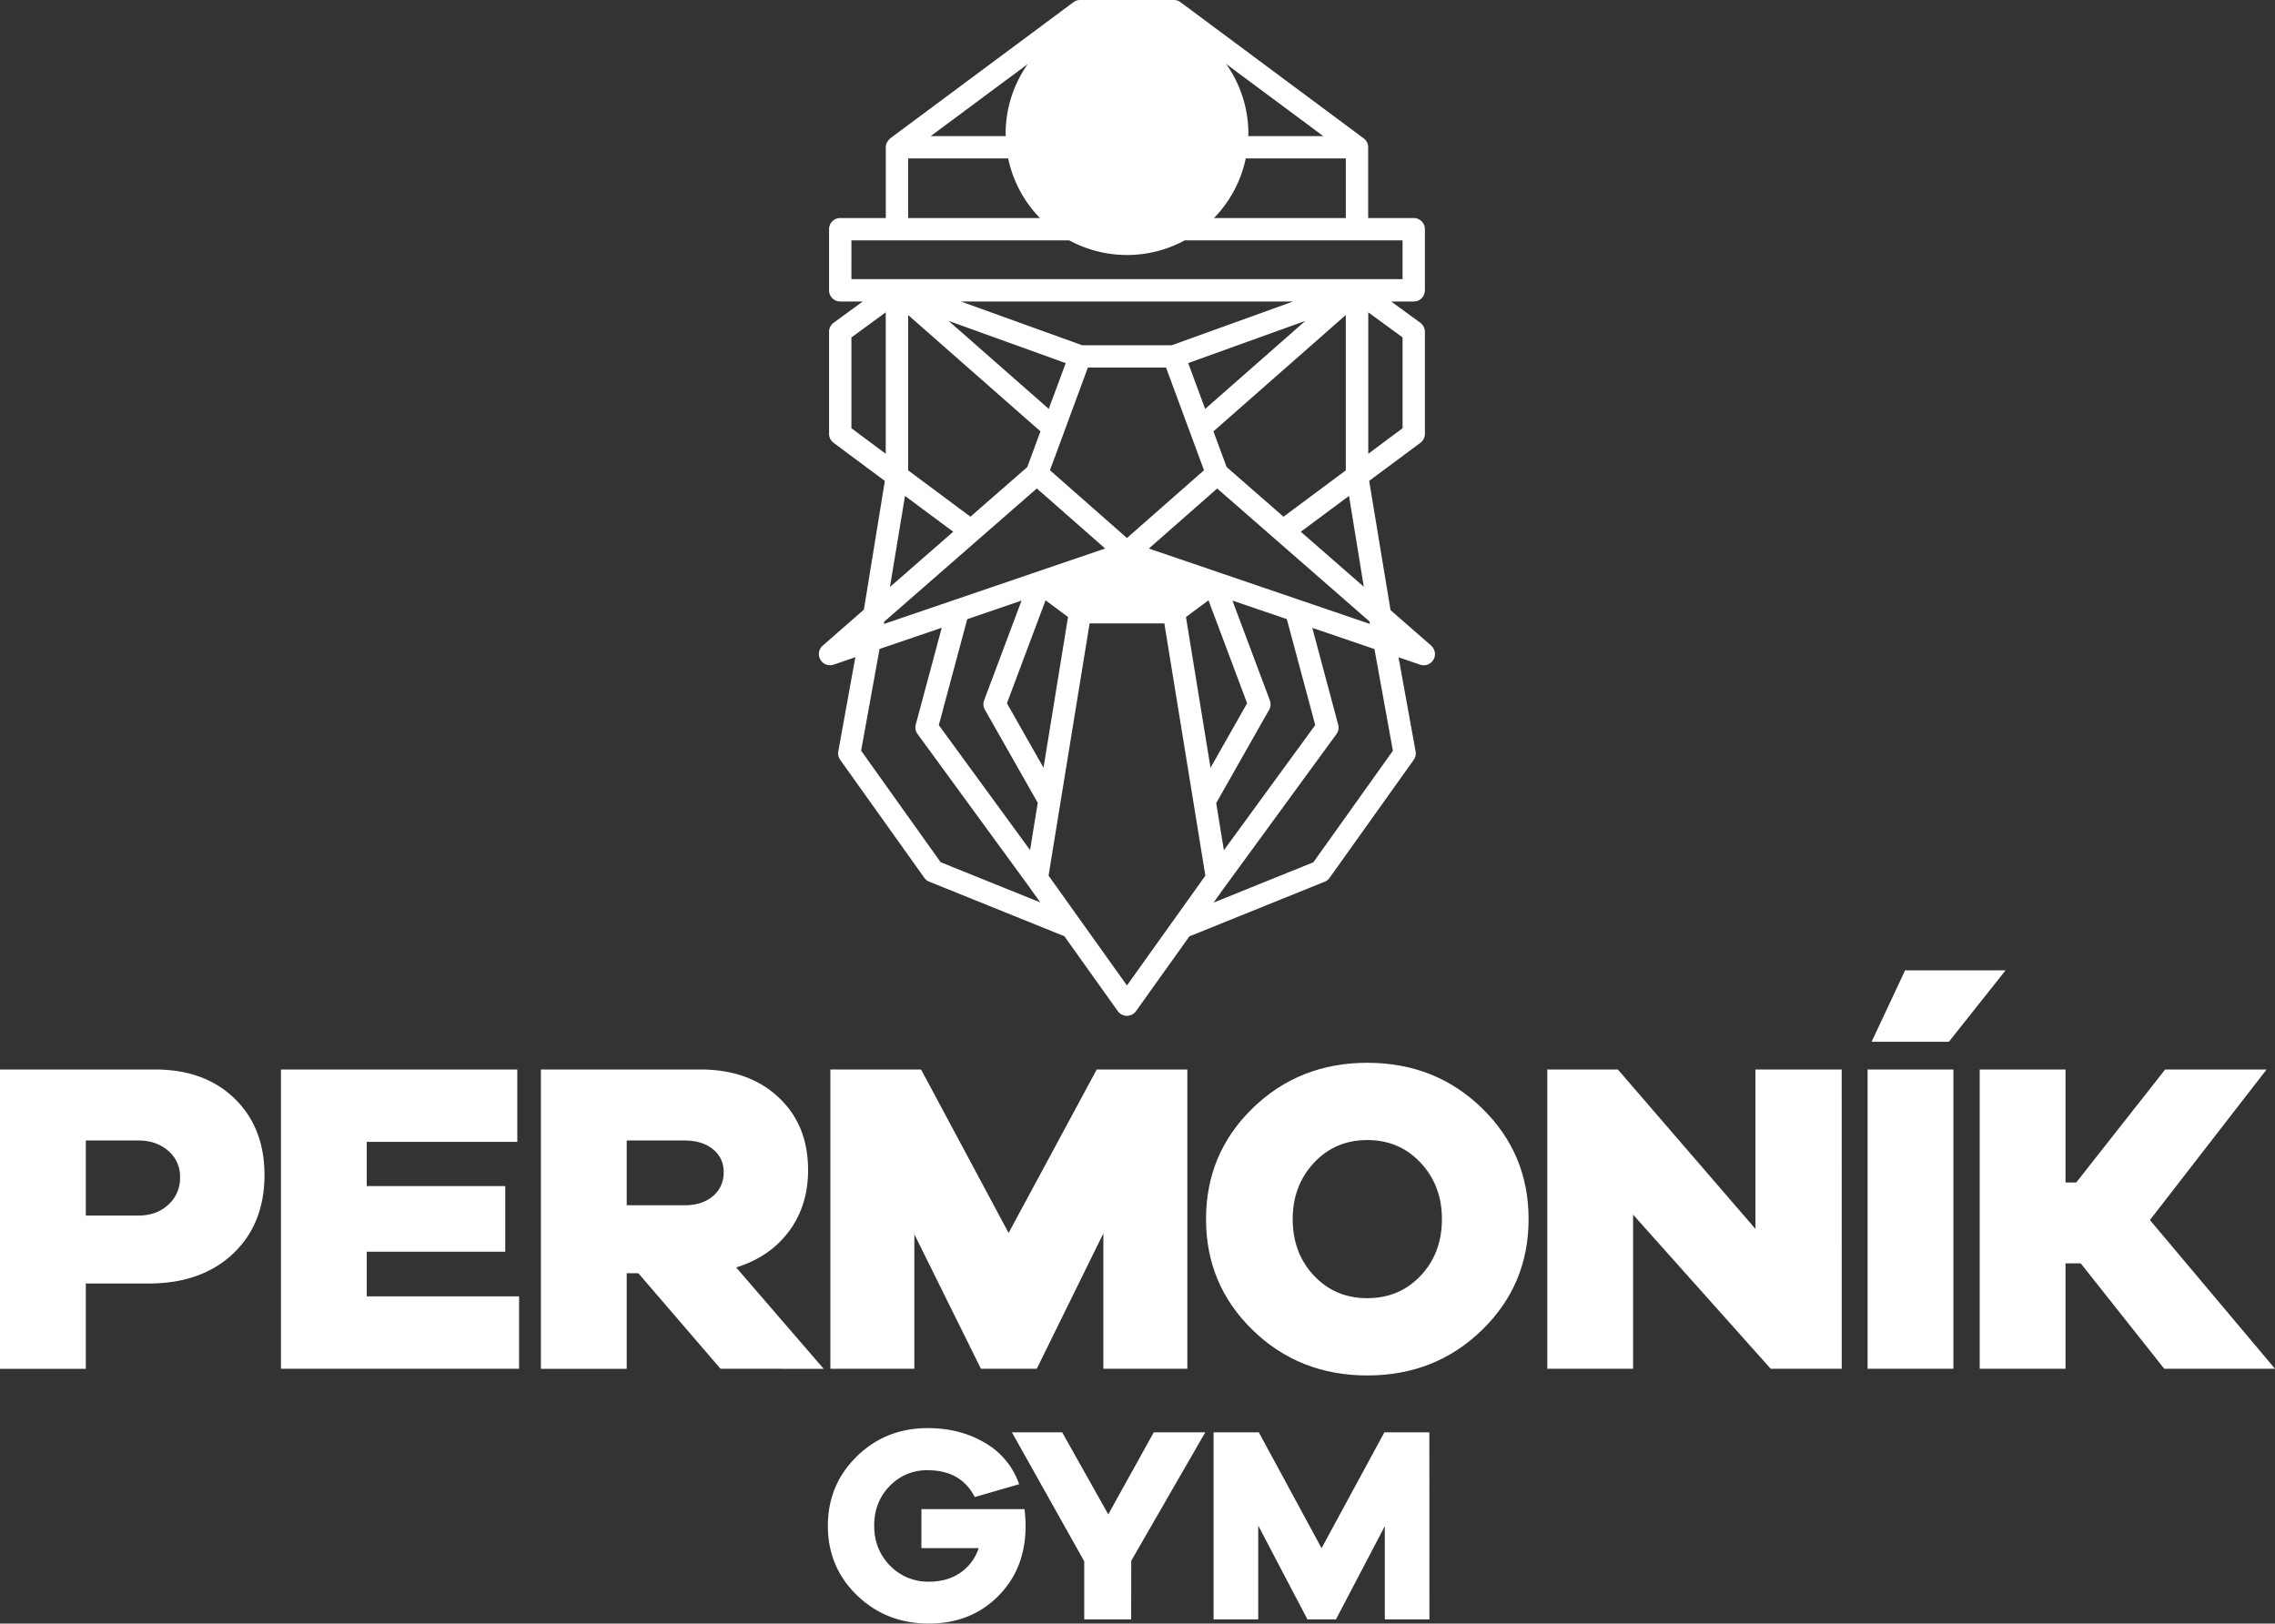 <svg id="Vrstva_1" data-name="Vrstva 1" xmlns="http://www.w3.org/2000/svg" viewBox="0 0 1325.52 946.17"><rect x="0" y="0" width="1325.52" height="946.17" fill="#333333" stroke="none"/><defs><style>.cls-1{fill:#fff;}</style></defs><path class="cls-1" d="M596.9,879.46a79,79,0,0,1,.65,9.93q0,24.72-15.95,40.76t-40.51,16q-24.74,0-41.74-16.43t-17-40.51q0-23.93,16.84-40.44t41.41-16.51q18.72,0,33.2,8.54a44.58,44.58,0,0,1,20,24.16l-25.87,7.48q-8-15.62-27.34-15.62a29.71,29.71,0,0,0-22.29,9.28q-9,9.27-8.95,23.11t9.19,23.18a30.75,30.75,0,0,0,22.86,9.36q10.58,0,18.14-5.21a27.65,27.65,0,0,0,10.67-14.32H536.86V879.46Z"/><path class="cls-1" d="M659.07,943.74H631.72V909.89l-42.14-75.18h29.29l26.85,47.84,26.52-47.84h30l-43.12,74.85Z"/><path class="cls-1" d="M832.85,943.74h-26V889.39l-28.47,54.35h-16.6L733.1,889.07v54.67h-26v-109h26.36L770,902.24l36.61-67.53h26.2Z"/><path class="cls-1" d="M90.32,623.27q28.91,0,46.34,16.92T154.1,684.7q0,28.63-18.35,45.94T86.68,748H50v49.72H0V623.27Zm-9.63,85.12q10.43,0,17.31-6.25A20.79,20.79,0,0,0,104.9,686,19.41,19.41,0,0,0,98,670.64q-6.9-6-17.31-6H50v43.74Z"/><path class="cls-1" d="M302.44,797.67H163.7V623.27H301.4v42.16H213.68v25.78h80.69v38.26H213.68v26h88.76Z"/><path class="cls-1" d="M419.81,797.67,371.92,742h-6.77v55.71h-50V623.27H408.1q28.11,0,45.42,16.13t17.31,42.44q0,20.82-11.19,35.79t-30.72,21l51,59.09ZM398.73,702.4q10.41,0,16.66-5.34a17.45,17.45,0,0,0,6.24-13.92,16.42,16.42,0,0,0-6.24-13.41q-6.25-5.09-16.66-5.08H365.15V702.4Z"/><path class="cls-1" d="M691.8,797.67H642.86V718.8l-38.79,78.87H571.54l-38.79-78.35v78.35H483.82V623.27h52.84l51,95.27L639,623.27H691.8Z"/><path class="cls-1" d="M863.43,645.78q27.2,26.43,27.2,64.69t-27.2,64.68q-27.2,26.43-66.77,26.43t-66.77-26.43q-27.2-26.42-27.2-64.68t27.2-64.69q27.2-26.41,66.77-26.42T863.43,645.78ZM827.77,743.4q12.36-13.14,12.36-32.93,0-19.53-12.36-32.8t-31.11-13.28q-18.75,0-31.11,13.28t-12.36,32.8q0,19.78,12.36,32.93t31.11,13.14Q815.4,756.54,827.77,743.4Z"/><path class="cls-1" d="M1073.08,797.67h-41.39l-80.17-89.8v89.8h-50V623.27h41.12l80.18,92.93V623.27h50.24Z"/><path class="cls-1" d="M1088.14,797.67V623.27h50v174.4Zm2.34-190.55L1110,565.47h58.56l-33.06,41.65Z"/><path class="cls-1" d="M1261,797.67l-48.68-61.43h-8.85v61.43h-50V623.27h50v65.85h6.25l51.8-65.85h59.09L1252.64,711l72.88,86.68Z"/><path class="cls-1" d="M833.92,376.29,810.2,355.58l-12.46-75.34,29.84-22.18a6.5,6.5,0,0,0,2.63-5.22V193.35a6.53,6.53,0,0,0-2.67-5.26l-17-12.39H823.7a6.51,6.51,0,0,0,6.51-6.51V133.57a6.51,6.51,0,0,0-6.51-6.51H797.15V85.82a6.5,6.5,0,0,0-2.63-5.22L687.83,1.29A6.51,6.51,0,0,0,683.94,0H629.32a6.49,6.49,0,0,0-3.89,1.29L518.73,80.6c-.11.08-.16.22-.26.31a6.43,6.43,0,0,0-1.26,1.49,5.71,5.71,0,0,0-.45.68,6.32,6.32,0,0,0-.65,2.74v41.24H489.56a6.5,6.5,0,0,0-6.51,6.51v35.62a6.5,6.5,0,0,0,6.51,6.51h13.11l-16.95,12.39a6.5,6.5,0,0,0-2.67,5.26v59.49a6.5,6.5,0,0,0,2.63,5.22l29.87,22.21-12.21,75-24,21a6.51,6.51,0,0,0,6.39,11.06L498.36,383l-9.93,54.86a6.56,6.56,0,0,0,1.1,4.94l49,68.74a6.55,6.55,0,0,0,2.86,2.26l78.77,31.81,31.12,43.65a6.52,6.52,0,0,0,10.61,0L693,545.68l78.82-31.84a6.49,6.49,0,0,0,2.86-2.26l49-68.74a6.52,6.52,0,0,0,1.11-4.94l-9.94-54.84,12.62,4.29a6.38,6.38,0,0,0,2.1.35,6.51,6.51,0,0,0,4.28-11.41ZM713.09,495.48,708.62,468l30.82-54.33a6.52,6.52,0,0,0,.44-5.5L718.07,350l31.69,10.8,16.56,61.75ZM547,422.59l16.56-61.76L595.2,350l-21.79,58.09a6.51,6.51,0,0,0,.43,5.5l30.8,54.28-4.48,27.53Zm-31.8-60.32,88.9-77.62,39.81,35L515,363.63ZM714.7,272.19,707,251.39l77.12-67.81v90.55l-36.3,27ZM620,251.71l13.85-37.5H679.4l13.85,37.5h0l8.25,22.34-44.88,39.49-44.88-39.49L620,251.76S620,251.73,620,251.71Zm72.31-40.12L760.56,187,702.18,238.3Zm-81.25,26.7L552.69,187l68.24,24.62Zm71.72-37.11H630.46L559.85,175.7H753.41Zm-153.66-17.6,77.1,67.8-7.68,20.81-33.12,28.92-36.3-27ZM608,447.39l-21.31-37.55,22.5-60,.21.15,12.88,9.58Zm96.12-97.55,22.51,60-21.33,37.6L691,359.58Zm-34.74-30.16,39.81-35,88.73,77.47.26,1.46Zm88.51-9.8L786,289l8.61,52.93Zm59.32-60.32-20,14.9V182l20,14.64ZM714.37,37.24,771,79.31h-43.7c0-.47.07-.93.07-1.41A70.29,70.29,0,0,0,714.37,37.24ZM585.92,77.9c0,.48.06.94.07,1.41h-43.7l56.56-42A70.25,70.25,0,0,0,585.92,77.9ZM725.84,92.33h58.29v34.73H707.34A70.62,70.62,0,0,0,725.84,92.33Zm-196.71,0h58.28a70.54,70.54,0,0,0,18.5,34.73H529.13Zm-33.06,47.75H623a70.58,70.58,0,0,0,67.27,0H817.19v22.6H496.07Zm0,56.57,20-14.64v82.45l-20-14.9ZM527.3,289l28.09,20.88-36.87,32.2Zm20.77,213.48-46.34-65,10.74-59.29,36.23-12.35-15.12,56.35a6.53,6.53,0,0,0,1,5.53l64.26,88h0l7.25,10.17ZM656.62,574.3l-45.68-64,23.92-147H678.4l23.9,147ZM811.56,437.52l-46.34,65L707.1,526l7.2-10.1s.08-.05.11-.09l64.27-88a6.53,6.53,0,0,0,1-5.53L764.6,365.9l36.22,12.35Z"/></svg>